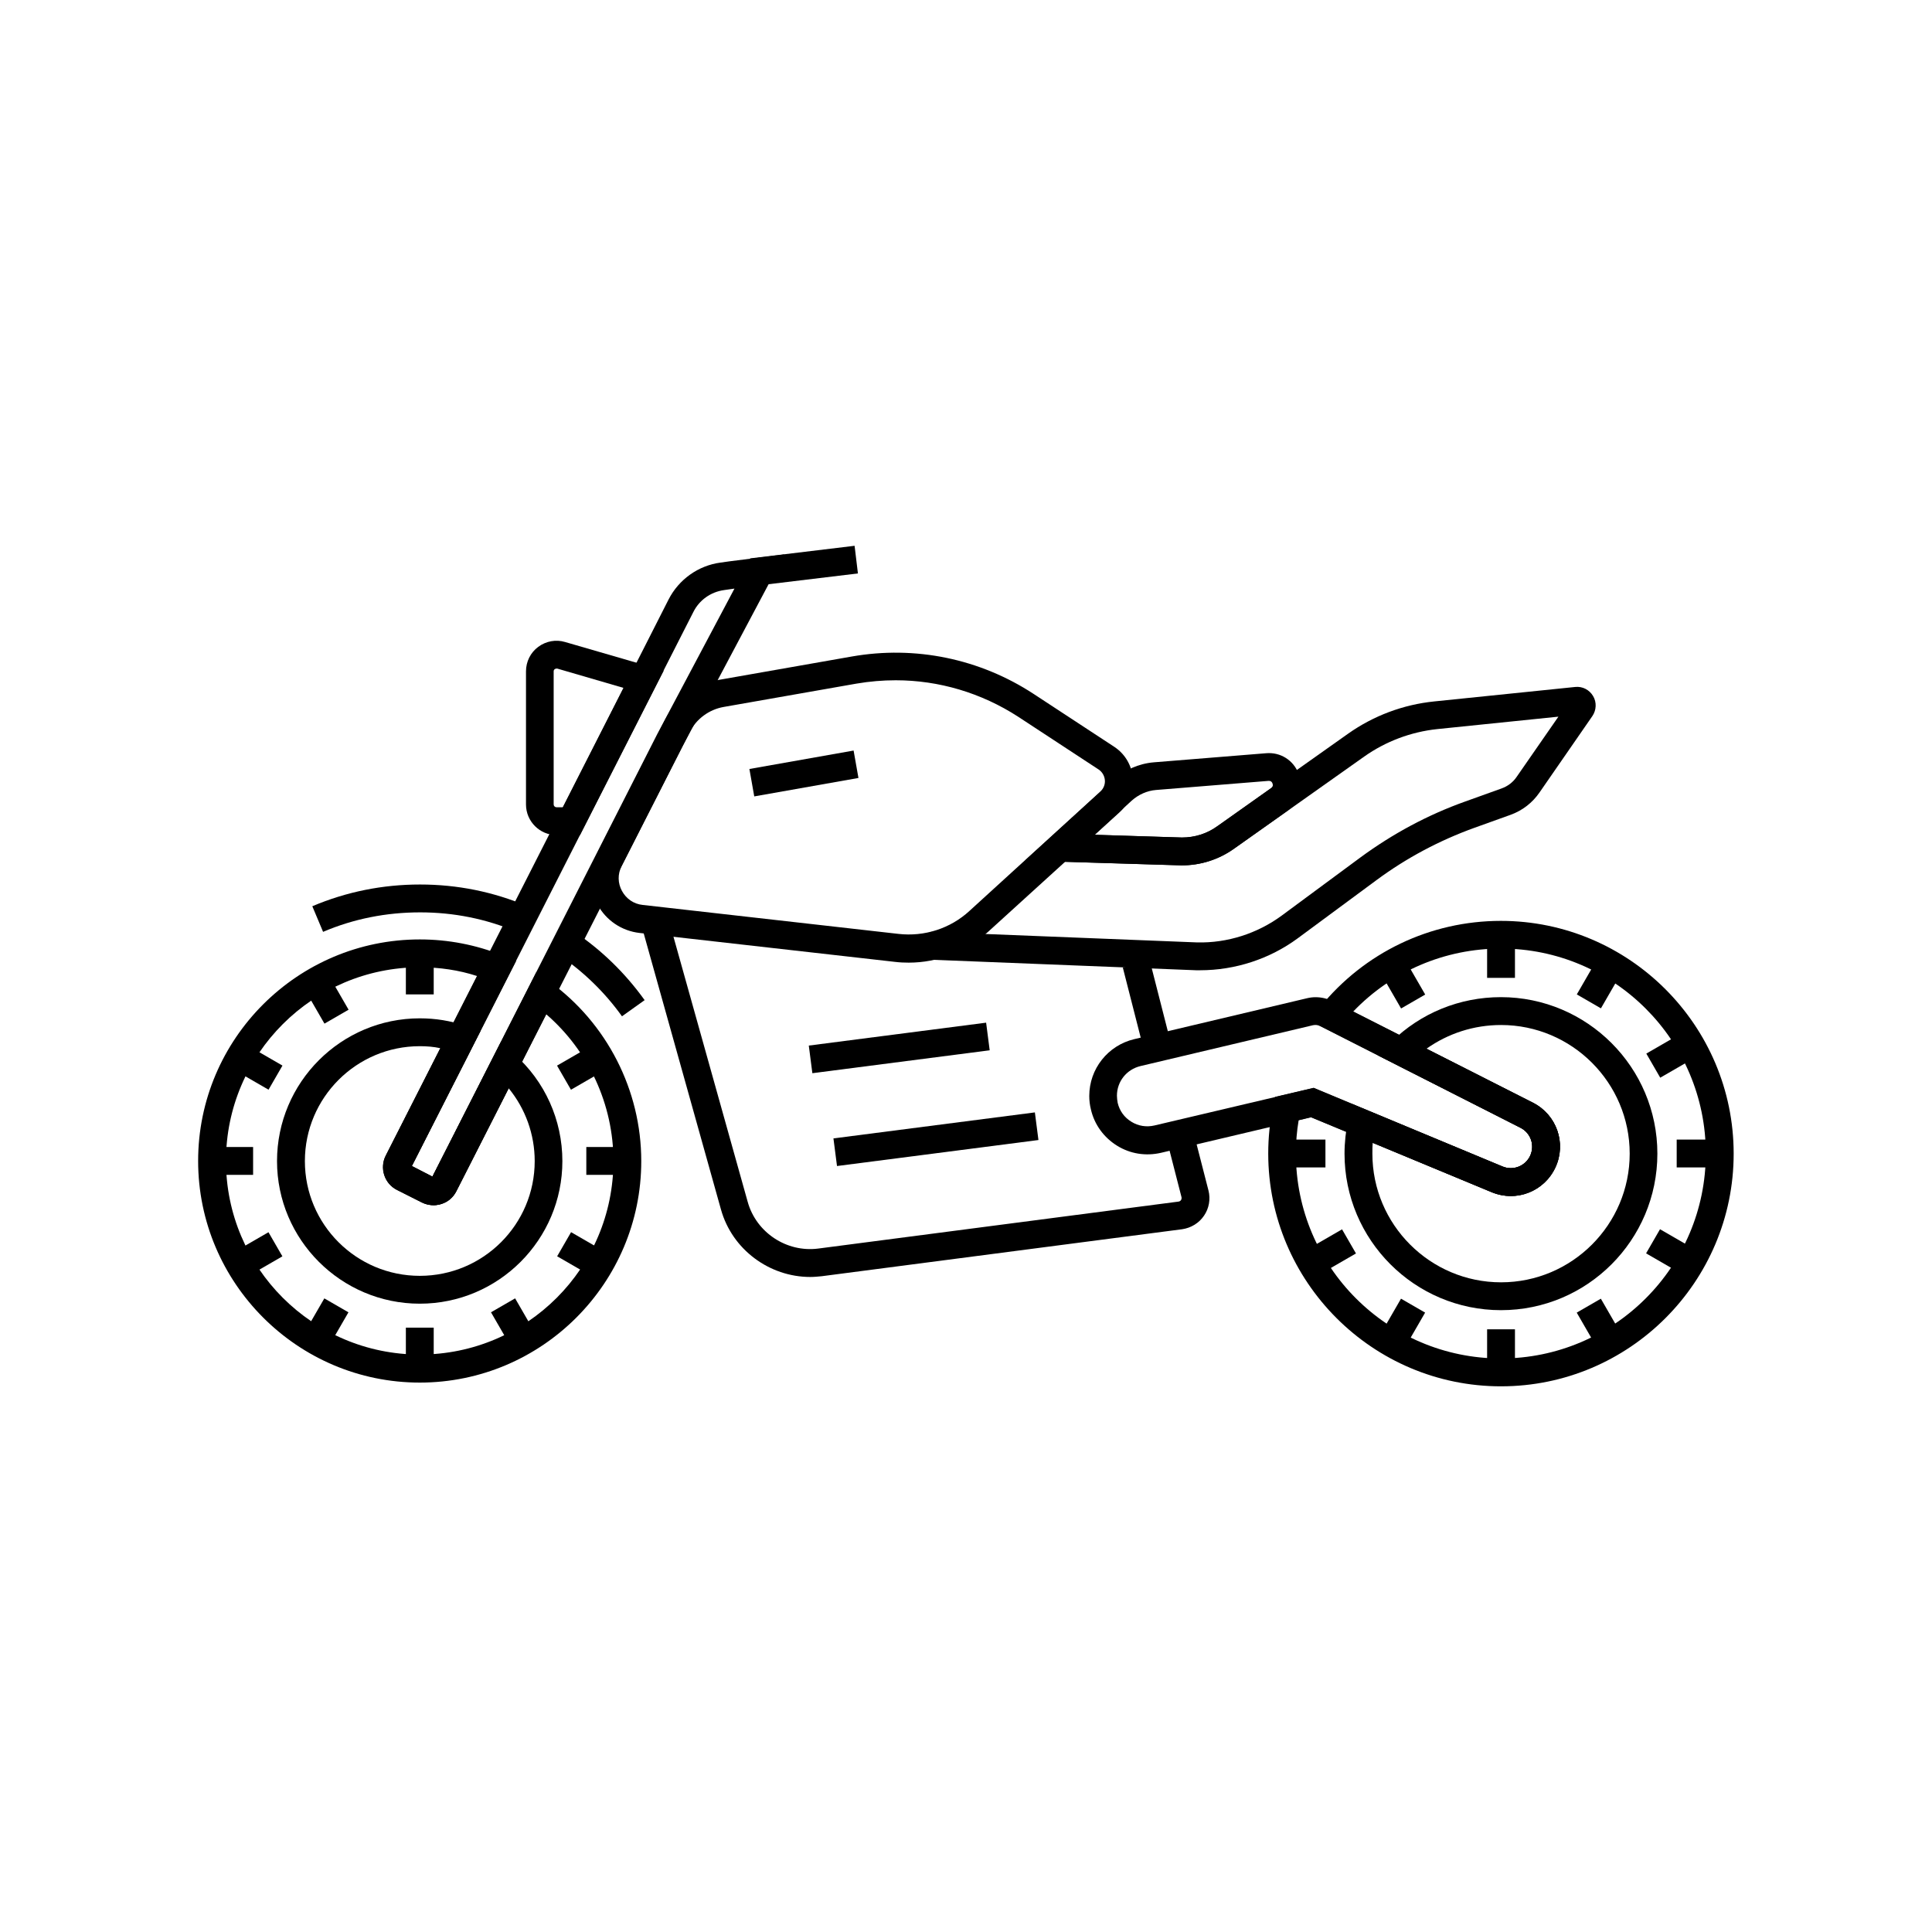 <?xml version="1.0" encoding="UTF-8"?>
<!-- Uploaded to: ICON Repo, www.svgrepo.com, Generator: ICON Repo Mixer Tools -->
<svg fill="#000000" width="800px" height="800px" version="1.1" viewBox="144 144 512 512" xmlns="http://www.w3.org/2000/svg">
 <g>
  <path d="m342.78 291.98 27.695-3.34 0.883 7.328-27.695 3.34z"/>
  <path d="m364.87 445.69 53.383-6.891 0.945 7.32-53.383 6.891z"/>
  <path d="m358.34 421.09 46.992-6.07 0.945 7.32-46.992 6.07z"/>
  <path d="m462.04 401.13h-0.984-0.051l-70.504-2.805 0.297-7.379 70.453 2.805c8.02 0.195 15.941-2.363 22.387-7.086l20.91-15.449c8.512-6.25 17.809-11.266 27.75-14.809l9.594-3.445c1.672-0.59 3.102-1.672 4.082-3.148l11.02-15.891-32.129 3.297c-6.938 0.738-13.629 3.246-19.336 7.281l-34.539 24.453c-4.035 2.856-8.809 4.379-13.777 4.379h-0.098l-32.375-0.984 0.246-7.379 32.273 0.984c3.394 0 6.691-1.031 9.445-3.051l34.539-24.453c6.742-4.773 14.613-7.723 22.828-8.562l37.391-3.836c1.918-0.195 3.738 0.738 4.723 2.41 0.984 1.625 0.887 3.738-0.195 5.312l-14.023 20.27c-1.871 2.707-4.527 4.773-7.676 5.902l-9.594 3.445c-9.25 3.344-17.957 7.969-25.879 13.824l-20.91 15.449c-7.418 5.465-16.566 8.465-25.867 8.465z"/>
  <path d="m441.56 400.42 7.152-1.824 5.648 22.117-7.152 1.824z"/>
  <path d="m358.72 482.41c-10.824 0-20.715-7.281-23.664-17.91l-20.762-74.195 7.086-1.969 20.762 74.148c2.262 8.168 10.332 13.48 18.695 12.398l95.496-12.449c0.344-0.051 0.543-0.246 0.641-0.395 0.098-0.148 0.195-0.395 0.148-0.738l-4.082-15.891 7.133-1.82 4.082 15.891c0.59 2.312 0.148 4.773-1.18 6.691-1.328 1.969-3.445 3.246-5.805 3.59l-95.496 12.449c-0.988 0.098-2.019 0.199-3.055 0.199z"/>
  <path d="m457.17 373.33h-0.098l-41.426-1.277 23.371-21.305c2.953-2.707 6.742-4.379 10.727-4.723l29.766-2.41c3.836-0.344 7.332 1.871 8.66 5.512s0.098 7.578-3.051 9.789l-14.168 10.035c-4.039 2.856-8.812 4.379-13.781 4.379zm-23.121-8.117 23.172 0.738c3.394 0 6.691-1.031 9.445-3.051l14.168-10.035c0.441-0.297 0.59-0.738 0.395-1.23-0.195-0.543-0.59-0.738-1.133-0.688l-29.766 2.41c-2.363 0.195-4.625 1.23-6.394 2.805z"/>
  <path d="m384.8 399.11c-1.18 0-2.363-0.051-3.543-0.195l-67.797-7.676c-4.723-0.543-8.855-3.344-11.121-7.527-2.262-4.184-2.312-9.199-0.148-13.43l18.105-35.621c2.805-5.512 8.07-9.445 14.168-10.48l35.277-6.199c16.828-2.953 33.949 0.59 48.215 9.938l21.305 13.973c2.856 1.871 4.676 4.922 4.969 8.363 0.297 3.445-1.031 6.742-3.59 9.055l-34.734 31.586c-5.805 5.312-13.332 8.215-21.105 8.215zm-3.445-74.832c-3.445 0-6.887 0.297-10.383 0.887l-35.277 6.199c-3.789 0.688-7.133 3.148-8.855 6.543l-18.105 35.621c-1.082 2.117-1.031 4.527 0.098 6.594 1.133 2.066 3.102 3.445 5.461 3.691l67.797 7.676c6.887 0.789 13.777-1.426 18.844-6.102l34.688-31.637c0.836-0.789 1.277-1.871 1.18-3-0.098-1.133-0.688-2.164-1.625-2.805l-21.305-13.973c-9.785-6.352-21.051-9.695-32.516-9.695z"/>
  <path d="m544.4 460.96c-1.672 0-3.394-0.344-5.019-0.984l-47.922-19.875-39.754 9.398c-4.035 0.934-8.168 0.297-11.66-1.871-3.492-2.164-6.004-5.559-6.938-9.594-0.297-1.18-0.441-2.363-0.441-3.59 0-7.184 4.922-13.383 11.906-15.055l45.707-10.824c0.789-0.195 1.574-0.297 2.363-0.297 1.625 0 3.199 0.395 4.676 1.133l52.938 26.863c6.297 3.199 8.906 10.727 5.953 17.121-2.215 4.723-6.891 7.574-11.809 7.574zm-52.301-28.633 50.086 20.809c2.805 1.18 6.051-0.098 7.332-2.856 1.277-2.805 0.148-6.051-2.609-7.43l-52.938-26.91c-0.641-0.297-1.328-0.395-2.016-0.246l-45.707 10.824c-3.691 0.887-6.25 4.082-6.25 7.871 0 0.641 0.098 1.277 0.195 1.871 0.492 2.117 1.77 3.887 3.641 5.019 1.82 1.133 3.984 1.477 6.102 0.984z"/>
  <path d="m541.79 511.39c-34.047 0-61.695-27.699-61.695-61.695 0-4.281 0.441-8.562 1.328-12.695l0.492-2.312 10.234-2.41 50.035 20.859c2.856 1.18 6.051-0.098 7.332-2.856 1.277-2.805 0.148-6.051-2.609-7.43l-55.941-28.387 2.856-3.543c11.758-14.516 29.227-22.879 47.922-22.879 33.996 0 61.695 27.699 61.695 61.695 0 34.004-27.652 61.652-61.648 61.652zm-53.629-70.551c-0.492 2.902-0.738 5.902-0.738 8.855 0 29.961 24.355 54.316 54.316 54.316 29.961 0 54.316-24.355 54.316-54.316 0.004-29.965-24.352-54.316-54.266-54.316-14.906 0-28.93 6.004-39.164 16.68l47.625 24.156c6.297 3.199 8.906 10.727 5.953 17.121s-10.383 9.297-16.875 6.594l-47.922-19.875z"/>
  <path d="m308.83 413.33c-4.574-6.394-10.234-11.855-16.727-16.285l4.133-6.102c7.231 4.871 13.48 10.973 18.598 18.105z"/>
  <path d="m229.62 390.95-2.856-6.789c9.055-3.836 18.648-5.758 28.535-5.758 9.891 0 19.434 1.918 28.488 5.758l-2.856 6.789c-8.07-3.445-16.68-5.164-25.586-5.164-8.996 0-17.656 1.719-25.727 5.164z"/>
  <path d="m255.25 510.4c-32.371 0-58.742-26.371-58.742-58.742 0-32.375 26.371-58.699 58.742-58.699 7.527 0 14.859 1.426 21.797 4.184l3.738 1.523-27.652 54.367 5.461 2.805 27.551-54.219 3.492 2.508c15.203 11.02 24.305 28.781 24.305 47.578 0.008 32.324-26.316 58.695-58.691 58.695zm0-110.06c-28.289 0-51.363 23.027-51.363 51.316 0 28.289 23.027 51.316 51.363 51.316 28.34-0.004 51.316-22.98 51.316-51.316 0-14.957-6.594-29.176-17.809-38.867l-23.863 46.938c-0.836 1.625-2.215 2.805-3.938 3.344-1.723 0.543-3.543 0.395-5.164-0.395l-6.641-3.344c-3.297-1.672-4.625-5.758-2.953-9.055l24.207-47.625c-4.824-1.574-9.938-2.312-15.156-2.312z"/>
  <path d="m255.25 489.49c-20.859 0-37.836-16.973-37.836-37.785 0-20.859 16.973-37.836 37.836-37.836 4.133 0 8.168 0.641 12.055 1.969l4.035 1.379-18.203 35.816 5.461 2.805 18.105-35.621 3.59 3.148c8.117 7.184 12.742 17.465 12.742 28.34 0.004 20.812-16.922 37.785-37.785 37.785zm0-68.238c-16.777 0-30.453 13.629-30.453 30.453 0 16.777 13.629 30.406 30.453 30.406 16.828 0 30.453-13.629 30.453-30.406 0-7.086-2.461-13.875-6.887-19.285l-13.875 27.305c-0.836 1.625-2.215 2.805-3.938 3.344-1.723 0.543-3.543 0.395-5.164-0.395l-6.641-3.344c-3.297-1.672-4.625-5.758-2.953-9.055l14.465-28.488c-1.77-0.387-3.59-0.535-5.461-0.535z"/>
  <path d="m258.89 463.37c-1.031 0-2.117-0.246-3.051-0.738l-6.594-3.344c-3.297-1.672-4.625-5.758-2.953-9.055l64.992-127.87 9.891-19.484c2.707-5.312 7.871-9.004 13.777-9.789l2.461-0.344 14.465-1.82-27.059 50.973-59.926 117.79c-0.836 1.625-2.215 2.805-3.938 3.344-0.688 0.246-1.375 0.344-2.066 0.344zm0.297-7.281m-6.051-3.098 5.461 2.805 59.629-117.34 20.418-38.473-2.754 0.395c-3.543 0.492-6.594 2.656-8.168 5.856l-9.887 19.43z"/>
  <path d="m297.71 365.31h-6.199c-4.477 0-8.117-3.641-8.117-8.117v-35.277c0-2.559 1.18-4.969 3.246-6.496 2.066-1.523 4.676-2.016 7.133-1.277l26.125 7.578zm-6.246-44.133c-0.195 0-0.344 0.098-0.441 0.148-0.148 0.098-0.297 0.297-0.297 0.59v35.277c0 0.395 0.344 0.738 0.738 0.738h1.672l16.09-31.637-17.562-5.117h-0.199z"/>
  <path d="m342.6 347.79 27.613-4.887 1.285 7.266-27.613 4.887z"/>
  <path d="m538.1 391.68h7.379v11.465h-7.379z"/>
  <path d="m538.1 496.28h7.379v11.465h-7.379z"/>
  <path d="m483.79 446h11.465v7.379h-11.465z"/>
  <path d="m588.34 446h11.465v7.379h-11.465z"/>
  <path d="m509.57 401.33 6.391-3.691 5.731 9.926-6.391 3.691z"/>
  <path d="m561.85 491.86 6.391-3.691 5.731 9.926-6.391 3.691z"/>
  <path d="m489.73 475.52 9.926-5.734 3.691 6.391-9.926 5.734z"/>
  <path d="m580.29 423.21 9.926-5.734 3.691 6.391-9.926 5.734z"/>
  <path d="m580.23 476.15 3.691-6.391 9.926 5.734-3.691 6.391z"/>
  <path d="m509.55 498.09 5.731-9.926 6.391 3.691-5.731 9.926z"/>
  <path d="m561.87 407.53 5.731-9.926 6.391 3.691-5.731 9.926z"/>
  <path d="m541.79 491.21c-22.879 0-41.477-18.598-41.477-41.477 0-3 0.344-6.004 0.934-8.906l0.934-4.328 5.805 2.41 34.199 14.219c2.805 1.18 6.051-0.098 7.332-2.856 1.277-2.805 0.148-6.051-2.609-7.43l-37.836-19.188 3.691-3.59c7.773-7.625 18.105-11.809 28.98-11.809 22.879 0 41.477 18.598 41.477 41.477-0.004 22.879-18.551 41.477-41.43 41.477zm-33.996-44.379c-0.098 0.934-0.098 1.918-0.098 2.902 0 18.793 15.301 34.094 34.094 34.094s34.094-15.301 34.094-34.094-15.301-34.094-34.094-34.094c-7.184 0-14.023 2.215-19.777 6.297l28.242 14.316c6.297 3.199 8.906 10.727 5.953 17.121-2.953 6.394-10.383 9.297-16.875 6.594z"/>
  <path d="m299.38 447.97h10.875v7.379h-10.875z"/>
  <path d="m200.2 447.97h10.875v7.379h-10.875z"/>
  <path d="m251.56 396.65h7.379v10.875h-7.379z"/>
  <path d="m251.56 495.84h7.379v10.875h-7.379z"/>
  <path d="m291.62 426.4 9.414-5.441 3.691 6.391-9.414 5.441z"/>
  <path d="m205.73 475.99 9.418-5.438 3.691 6.391-9.418 5.438z"/>
  <path d="m224.55 405.86 6.391-3.691 5.438 9.414-6.391 3.691z"/>
  <path d="m274.12 491.77 6.391-3.691 5.438 9.418-6.391 3.691z"/>
  <path d="m224.51 497.5 5.441-9.414 6.391 3.691-5.441 9.414z"/>
  <path d="m205.75 427.34 3.691-6.391 9.414 5.441-3.691 6.391z"/>
  <path d="m291.65 476.93 3.691-6.391 9.418 5.438-3.691 6.391z"/>
 </g>
</svg>